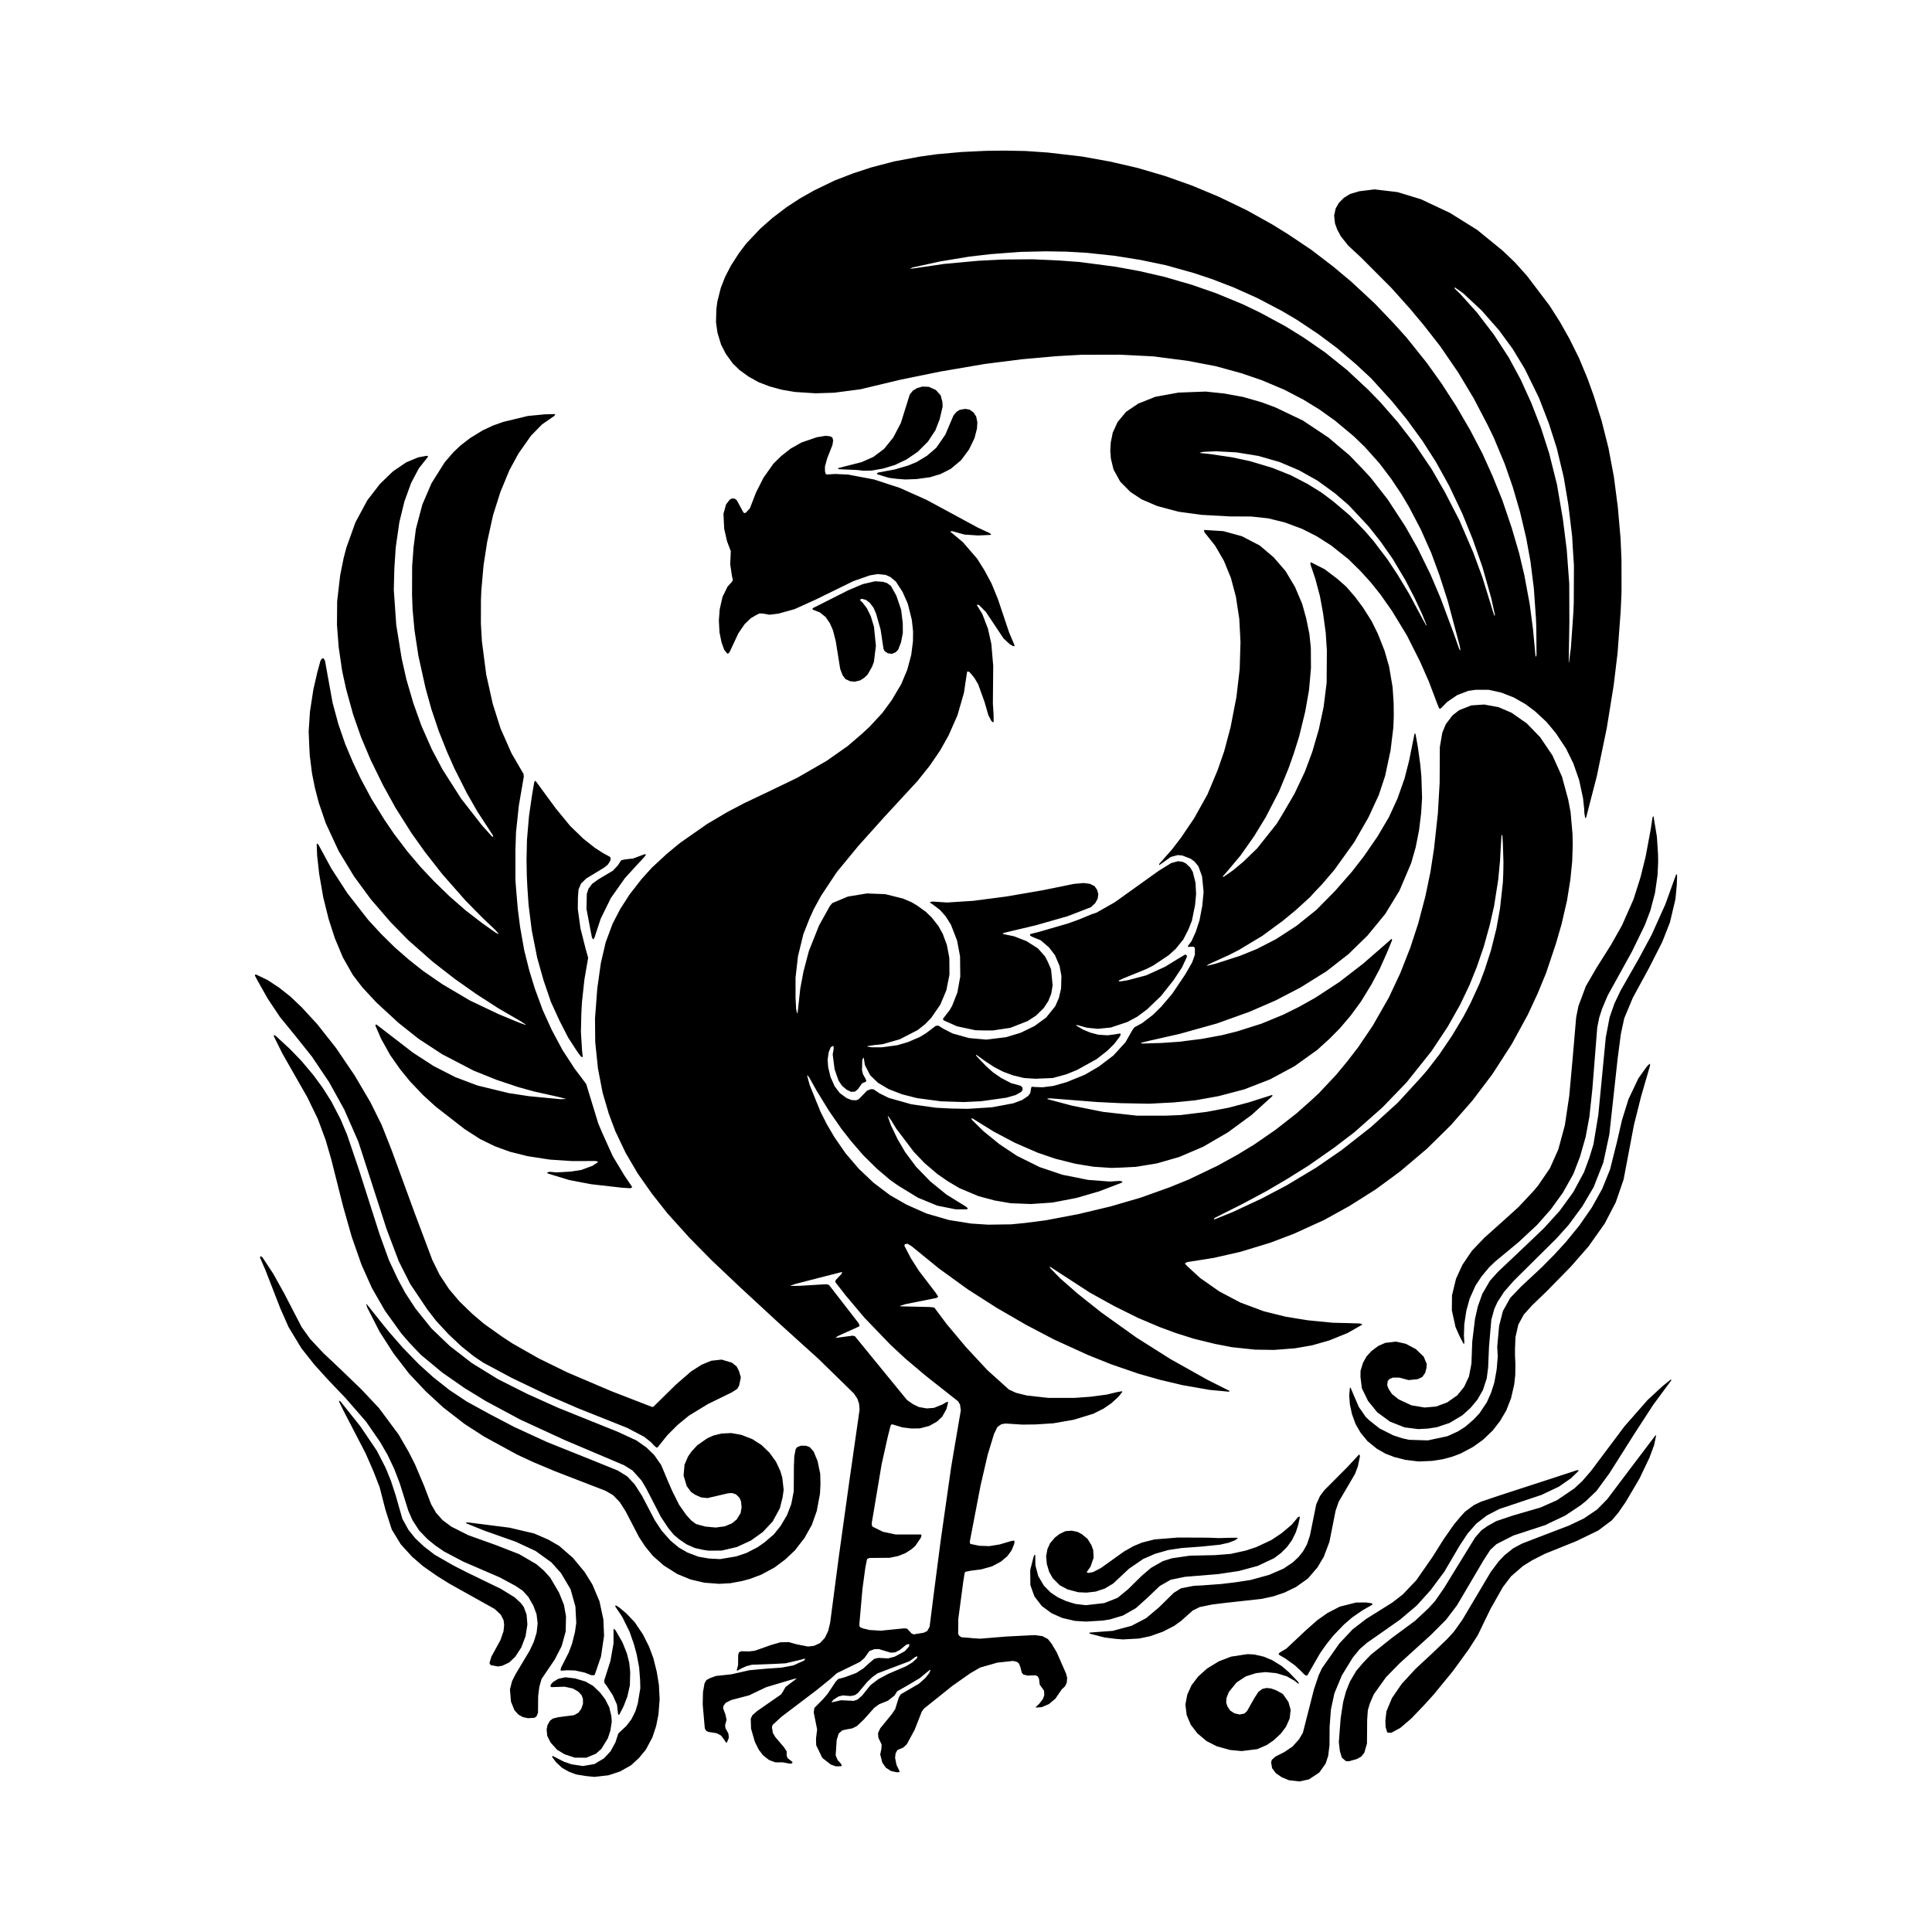 <?xml version="1.0" encoding="utf-8"?>
<!-- Generator: Adobe Illustrator 13.0.0, SVG Export Plug-In . SVG Version: 6.00 Build 14948)  -->
<!DOCTYPE svg PUBLIC "-//W3C//DTD SVG 1.0//EN" "http://www.w3.org/TR/2001/REC-SVG-20010904/DTD/svg10.dtd">
<svg version="1.0" id="Layer_1" xmlns="http://www.w3.org/2000/svg" xmlns:xlink="http://www.w3.org/1999/xlink" x="0px" y="0px"
	 width="192.756px" height="192.756px" viewBox="0 0 192.756 192.756" enable-background="new 0 0 192.756 192.756"
	 xml:space="preserve">
<g>
	<polygon fill-rule="evenodd" clip-rule="evenodd" fill="#FFFFFF" points="0,0 192.756,0 192.756,192.756 0,192.756 0,0 	"/>
	<path fill-rule="evenodd" clip-rule="evenodd" d="M128.609,177.615l-0.725-0.295l-0.602-0.418l-0.362-0.488l-0.102-0.578
		l0.073-0.26l0.362-0.322l0.903-0.459l0.81-0.551l0.641-0.719l0.381-0.641l1.104-4.332l0.47-1.402l0.322-0.695l1.753-2.498
		l1.321-1.4l1.343-1.035l2.612-1.637l1.054-0.818l1.328-1.395l1.604-2.303l1.118-1.775l1.049-1.502l0.616-0.74l0.486-0.533
		l0.88-0.652l0.687-0.334l1.779-0.602l4.876-1.586l2.963-0.969l0.114,0.014l0.035,0.055l-0.772,0.748l-1.207,0.834l-1.729,0.82
		l-4.206,1.406l-1.23,0.639l-1.059,0.811l-0.874,0.996l-0.811,1.23l-1.507,2.572l-1.38,1.854l-1.37,1.52l-1.655,1.402l-1.797,1.264
		l-1.504,1.049l-0.729,0.629l-0.691,0.838l-1.102,1.791l-0.747,1.801l-0.345,1.598l-0.131,1.723l-0.012,1.857l-0.132,1.061
		l-0.253,0.766l-0.637,0.893l-1.024,0.678l-0.948,0.209L128.609,177.615L128.609,177.615L128.609,177.615z M58.506,177.201
		l-1.025-0.164l-0.737-0.281l-0.654-0.369l-0.616-0.572l-0.369-0.498l-0.018-0.092l0.058-0.033l1.117,0.572l0.758,0.26l1.13,0.172
		l1.15-0.193l0.958-0.572l0.656-0.703l0.482-0.879l0.294-0.895l0.347-0.334l0.441-0.408l0.516-0.674l0.398-0.795l0.238-0.779
		l0.255-1.535l-0.024-0.863l-0.096-1.229l-0.245-1.291l-0.265-0.975l-0.438-1.264l-0.73-1.479l-0.691-1.031l-0.01-0.09l0.062-0.033
		l0.305,0.18l0.743,0.623l0.828,0.871l0.823,1.219l0.622,1.246l0.415,1.117l0.339,1.359l0.216,1.314l0.074,1.428l-0.12,1.529
		l-0.225,1.133l-0.38,1.148l-0.652,1.221l-0.691,0.838l-0.799,0.732l-1.09,0.611l-1.15,0.379l-1.401,0.16L58.506,177.201
		L58.506,177.201L58.506,177.201z M89.444,176.08l0.314,0.658l-0.051,0.068l-0.251,0.012l-0.564-0.125l-0.517-0.336l-0.347-0.504
		l-0.209-0.814l0.118-0.561l0.025-0.422l-0.329-0.695l-0.03-0.453l0.216-0.471l1.146-1.404l0.345-0.504l0.363-1.168l0.193-0.318
		l1.826-1.064l0.627-0.561l0.38-0.477l0.142-0.314l-0.05-0.029l-0.285,0.215l-0.742,0.617l-1.282,0.762l-0.976,0.553l-0.261,0.42
		l-0.669,0.521l-0.85,0.34l-0.494,0.355l-1.041,1.168l-0.698,0.662l-0.454,0.227l-0.578,0.104l-0.414,0.096l-0.367,0.311
		l-0.204,0.645l-0.062,0.959l-0.04,0.572l0.198,0.482l0.336,0.363l0.078,0.186l-0.084,0.062l-0.497,0.012l-0.505-0.176l-0.861-0.67
		l-0.33-0.689l-0.277-0.574l-0.018-0.662l0.113-0.904l-0.34-1.707l0.062-0.443l0.845-0.854l0.472-0.551l0.816-1.223l0.249-0.262
		l0.668-0.182l1.117-0.414l0.727-0.463l0.532-0.488l0.555-0.465l0.413-0.096l0.964,0.053l0.669-0.178l0.992-0.537l0.414-0.455
		l0.056-0.219l-0.067-0.045l-0.249,0.066l-0.663,0.537l-0.46,0.229l-0.436,0.029l-1.186-0.359l-0.443,0.012l-0.498,0.188
		l-0.494,0.699l-0.458,0.389l-2.284,1.115l-0.629,0.561l-1.41,1.141l-3.481,2.641l-0.89,0.814l-0.073,0.227l0.089,0.58l0.255,0.424
		l0.861,1.008l0.267,0.414l-0.004,0.408l0.084,0.248l0.483,0.387l0.011,0.096l-0.086,0.062l-0.159,0.021l-0.731-0.135h-0.736
		l-0.623-0.232l-0.574-0.447l-0.447-0.574l-0.396-0.793l-0.38-1.318l-0.029-0.982l0.158-0.352l0.45-0.398l2.409-1.674l0.204-0.303
		l0.243-0.438l1.135-0.863l-0.29,0.051l-2.761,0.822l-1.728,0.822l-1.752,0.457l-0.568,0.285l-0.22,0.295l-0.04,0.248l0.233,0.617
		l0.114,0.527l-0.143,0.533l0.029,0.295l0.301,0.561l0.038,0.42l-0.191,0.463l-0.081,0.012l-0.197-0.301l-0.289-0.391l-0.437-0.244
		l-0.878-0.141l-0.21-0.129l-0.115-0.227l-0.208-2.398l0.029-1.217l0.153-0.867l0.187-0.322l0.33-0.184l0.616-0.23l1.537-0.164
		l1.801-0.408l1.61-0.148l1.64-0.119l1.144-0.215l1.061-0.48l0.126-0.16l-0.063-0.033l-0.385,0.107l-1.515,0.357L77.411,166
		l-2.402,0.092l-0.541,0.143l-0.469,0.209l-0.431,0.238l-0.067-0.045l0.135-0.498l0.012-1.01l0.073-0.268l0.221-0.117l0.789,0.018
		l0.578-0.068l1.633-0.578l0.923-0.266l0.822-0.018l0.8,0.221l1.134,0.223l0.602-0.076l0.582-0.264l0.493-0.527l0.329-0.693
		l0.198-0.82l0.868-6.613l1.003-7.209l1.065-7.436l-0.051-0.594l-0.176-0.506l-0.34-0.508l-3.526-3.447l-3.928-3.551l-3.889-3.594
		l-2.879-2.725l-2.194-2.23l-2.178-2.414l-1.574-1.996l-1.402-1.998l-1.194-2.033l-1.042-2.188l-0.648-1.734l-0.618-2.102
		l-0.465-2.426l-0.271-2.617l-0.022-2.355l0.227-3.004l0.356-2.532l0.481-2.067l0.692-1.859l0.754-1.455l0.93-1.45l1.19-1.53
		l1.047-1.162l1.504-1.388l1.304-1.077l2.703-1.888l2.031-1.199l1.673-0.879l2.419-1.149l2.868-1.384l2.914-1.677l2.097-1.472
		l1.463-1.257l0.708-0.653l1.31-1.412l0.934-1.275l0.95-1.601l0.6-1.439l0.396-1.475l0.171-1.359l0.011-0.963l-0.12-1.15
		l-0.407-1.631l-0.521-1.178l-0.669-1.032l-0.556-0.464l-0.476-0.203l-0.784-0.08l-0.787,0.132l-1.638,0.571l-3.765,1.846
		l-2.108,0.952l-1.599,0.443l-0.907,0.113l-0.568-0.109l-0.413-0.025l-0.344,0.168l-0.535,0.318l-0.606,0.583l-0.623,0.906
		l-0.868,1.859l-0.153,0.18l-0.089-0.004l-0.307-0.381l-0.272-0.748l-0.2-0.996l-0.062-1.178l0.081-1.111l0.285-1.249l0.503-1.024
		L73,58.079l0.121-0.205l-0.092-0.396l-0.176-1.186l0.059-1.297l-0.376-0.992l-0.283-1.245l-0.074-1.501l0.26-0.931l0.37-0.48
		l0.231-0.12l0.278,0.035l0.194,0.151l0.663,1.224l0.106,0.051l0.12-0.022l0.414-0.447l0.619-1.593l0.742-1.466l0.986-1.394
		l0.772-0.759l0.952-0.749l1.087-0.612l1.519-0.521l0.883-0.143l0.465,0.051l0.211,0.131l0.073,0.278l-0.069,0.451l-0.527,1.344
		l-0.22,0.799v0.476l0.066,0.271l0.12,0.058l0.85-0.051l1.287,0.062l2.574,0.487l2.562,0.839l2.702,1.208l5.074,2.747l1.167,0.542
		l0.172,0.131l-0.04,0.063l-1.266,0.056l-1.358-0.09l-1.215-0.339l-0.18,0.021l0.033,0.074l0.198,0.154l1.021,0.856l1.417,1.642
		l0.721,1.149l0.713,1.326l0.642,1.57l1.109,3.308l0.553,1.31l-0.047,0.062h-0.097l-0.34-0.193l-0.619-0.572l-1.768-2.651
		l-0.691-0.691l-0.181-0.04l-0.013,0.073L98,61.245l0.566,1.475l0.341,1.528l0.187,2.192l-0.035,3.735l0.075,1.212v0.635
		l-0.068,0.044L98.9,71.915l-0.293-0.567l-0.381-1.321l-0.63-1.75l-0.38-0.639l-0.465-0.567l-0.191-0.091l-0.076,0.068l-0.311,2.073
		l-0.646,2.243l-0.885,2.006l-0.856,1.524l-1.037,1.513l-1.207,1.512l-3.344,3.625l-2.573,2.868l-2.148,2.611l-1.56,2.353
		l-0.72,1.319l-0.425,0.935l-0.624,1.585l-0.533,2.189l-0.243,2.135v2.039l0.062,1.129l0.103,0.396l0.04-0.023l0.266-2.449
		l0.324-1.713l0.531-2.019l1.014-2.557l1.095-1.966l0.234-0.276l1.557-0.65l1.896-0.312l1.835,0.073l1.768,0.441l0.835,0.358
		l0.537,0.312l0.89,0.64l0.607,0.583l0.67,0.861l0.424,0.765l0.413,1.117l0.243,1.286l0.011,1.677l-0.312,1.557l-0.605,1.436
		l-0.903,1.309l-0.583,0.605l-0.754,0.605l-1.797,0.924l-1.717,0.494l-0.823,0.084l-0.713,0.109l0.024,0.043l0.44,0.074h0.988
		l1.547-0.209l1.052-0.307l1.192-0.51l0.634-0.385l0.97-0.736l0.255-0.021l0.528,0.332l0.904,0.459l1.64,0.455l1.721,0.152
		l1.973-0.244l1.436-0.436l1.376-0.664l1.18-0.861l0.906-1.133l0.363-0.826l0.216-0.941l0.034-1.248l-0.188-1l-0.458-1.072
		l-0.589-0.77l-0.823-0.709L103,93.471l-0.228-0.131l-0.018-0.084l0.074-0.074l0.827-0.208l2.902-0.84l1.123-0.407l1.201-0.5
		l0.51-0.169l1.842-1.047l4.36-3.123l1.258-0.78l0.675-0.183l0.454,0.052l0.341,0.171l0.435,0.414l0.25,0.429l0.273,1.088
		l0.055,1.134l-0.102,1.087l-0.315,1.554l-0.337,0.854l-0.516,1.015l-0.758,0.94l-0.714,0.645l-1.531,1.021l-0.676,0.345
		l-2.414,0.984l-0.347,0.176v0.064l0.091,0.023l0.748-0.109l1.884-0.498l1.871-0.85l1.37-0.838l0.641-0.385l0.109,0.015l0.073,0.092
		l0.004,0.131l-0.491,1.048l-0.812,1.231l-1.274,1.611l-1.39,1.332l-0.975,0.727l-0.992,0.537l-1.661,0.551l-1.292,0.131
		l-1.082-0.113l-0.951-0.26l-0.172,0.01l0.714,0.43l0.721,0.301l0.806,0.215l0.93,0.062l0.678-0.084l0.557-0.096l0.08,0.051
		l-0.006,0.096l-0.126,0.221l-0.516,0.68l-0.685,0.674l-1.048,0.822l-1.969,1.094l-1.088,0.439l-1.338,0.365l-1.733,0.072
		l-1.124-0.072l-1.099-0.262l-0.992-0.367l-0.896-0.465l-0.923-0.607l-0.863-0.623l-0.022,0.047l0.046,0.088l0.924,0.971
		l0.714,0.645l0.806,0.557l1.003,0.527l0.934,0.254l0.193,0.158l0.029,0.256l-0.144,0.207l-0.544,0.309l-0.924,0.266l-2.533,0.357
		l-1.735,0.08l-2.273-0.074l-2.38-0.318l-1.49-0.379l-1.351-0.521l-1.066-0.633l-0.776-0.756l-0.522-1.008l-0.114-0.725h-0.056
		l-0.095,0.238l-0.024,1.004l0.102,0.406l0.25,0.441l0.08,0.223l-0.062,0.08l-0.363,0.156l-0.425,0.596l-0.289,0.225l-0.373,0.029
		l-0.46-0.219l-0.458-0.393l-0.341-0.51l-0.396-1.135l-0.19-1.482l0.104-0.584l-0.023-0.232l-0.084-0.023l-0.198,0.137l-0.198,0.486
		l-0.108,0.744l0.057,0.748l0.228,0.963l0.417,0.941l0.512,0.678l0.686,0.504l0.487,0.193l0.473,0.023l0.241-0.104l0.839-0.859
		l0.37-0.146l0.278,0.016l0.611,0.412l0.912,0.447l2.258,0.637l2.436,0.34l1.453,0.078l1.722,0.033l2.4-0.152l2.146-0.4l0.867-0.324
		l0.614-0.408l0.214-0.293l0.046-0.297l0.056-0.283l0.109-0.051l0.237,0.029l0.793,0.027l1.054-0.133l1.328-0.377l1.812-0.736
		l1.396-0.814l1.452-1.102l1.216-1.33l0.677-1.195l0.217-0.295l0.77-0.42l1.061-0.811l0.855-0.842l1.093-1.287l1.3-1.932l0.68-1.191
		l0.268-0.754l0.005-0.651l-0.067-0.107l-0.113-0.056l-0.505,0.028l-0.018-0.085l0.362-0.481l0.425-0.936l0.376-1.155l0.271-1.428
		l0.136-1.399l-0.154-1.553l-0.362-0.996l-0.38-0.472l-0.39-0.289l-0.863-0.333l-0.446-0.03l-0.675,0.183l-1.167,0.828l0.015-0.142
		l1.288-1.458l0.883-1.155l1.304-1.926l1.34-2.403l1.002-2.397l0.659-1.89l0.641-2.42l0.579-2.992l0.326-2.787l0.08-2.696
		l-0.12-2.317l-0.338-2.209l-0.501-1.882l-0.691-1.688l-0.872-1.506l-1.062-1.339l-0.066-0.199l0.066-0.044l1.878,0.118l1.842,0.505
		l1.791,0.93l1.379,1.173l1.184,1.366l0.951,1.597l0.71,1.672l0.406,1.462l0.318,1.554l0.143,1.387l0.012,2.026l-0.194,2.189
		l-0.384,2.165l-0.601,2.457l-0.527,1.682l-0.534,1.508l-0.94,2.289l-1.332,2.577l-1.162,1.898l-1.331,1.896l-1.396,1.666
		l-0.396,0.443l0.021,0.045l0.093-0.017l0.911-0.636l1.021-0.849l1.384-1.337l1.956-2.465l0.641-1.059l1.128-1.932l1.036-2.192
		l0.738-1.983l0.652-2.238l0.48-2.237l0.3-2.421l0.024-3.206l-0.113-1.756l-0.263-1.949l-0.316-1.722l-0.464-1.746l-0.477-1.41
		l-0.011-0.198l0.073-0.018l1.354,0.685l1.257,0.952l0.903,0.798l0.867,1.002l0.799,1.073l0.856,1.353l0.617,1.252l0.675,1.706
		l0.454,1.586l0.345,2.035l0.106,1.591l0.014,1.325l-0.047,1.147l-0.278,2.27l-0.538,2.523l-0.634,1.913l-1.021,2.21l-1.424,2.487
		l-1.988,2.771l-1.253,1.466l-0.669,0.691l-0.482,0.54l-1.421,1.296l-1.304,1.077l-2.058,1.513l-2.336,1.405l-1.017,0.517
		l-1.988,0.906l-0.237,0.17l0.883-0.211l2.444-0.787l1.695-0.686l1.91-0.981l2.062-1.337l1.98-1.591l1.856-1.882l1.669-1.904
		l1.19-1.529l1.388-2.012l1.135-1.927l0.856-1.863l0.707-2.011l0.449-1.762l0.542-2.69l0.053-0.016l0.051,0.084l0.233,1.315
		l0.227,1.642l0.118,1.241l0.069,2.142l-0.092,1.513l-0.209,1.71l-0.336,1.707l-0.454,1.586l-1.167,2.743l-1.418,2.322l-1.762,2.147
		l-1.893,1.849l-2.195,1.715l-2.618,1.633l-2.461,1.281l-2.605,1.131l-3.255,1.168l-3.72,1.041l-2.913,0.658l-0.945,0.232
		l0.026,0.051l0.132,0.021l1.888-0.055l1.751-0.121l2.262-0.285l2.014-0.371l1.494-0.373l2.456-0.777l2.164-0.893l1.593-0.789
		l1.633-0.918l2.364-1.545l2.397-1.853l2.365-2.058l0.442-0.396l0.062,0.04v0.106l-0.552,1.337l-0.685,1.524l-0.827,1.553
		l-1.033,1.688l-1.007,1.373l-1.091,1.289l-1.014,1.025l-1.248,1.135l-2.277,1.631l-2.433,1.309l-2.572,0.998l-2.559,0.674
		l-2.306,0.414l-2.165,0.215l-2.478,0.129l-2.834-0.055l-2.325-0.113l-4.727-0.373l-0.267,0.033l0.051,0.057l2.425,0.645
		l3.118,0.623l3.368,0.375h2.834l1.525-0.062l2.625-0.324l2.141-0.406l2.02-0.533l2.312-0.736l0.062,0.041l-0.028,0.078
		l-2.059,1.869l-2.354,1.729l-2.47,1.439l-2.381,1.02l-2.245,0.646l-2.093,0.344l-1.457,0.074l-0.985,0.033l-1.757-0.115
		l-1.802-0.291l-2.043-0.512l-1.771-0.605l-2.251-0.979l-2.115-1.117l-2.114-1.309l-0.149-0.014l0.11,0.172l1.12,1.105l1.595,1.297
		l1.733,1.154l2.273,1.129l2.291,0.771l2.551,0.51l2.154,0.164l0.979-0.062l0.278,0.051v0.068l-0.084,0.068l-2.229,0.854
		l-2.239,0.652l-2.424,0.465l-2.133,0.146l-2.019-0.078l-1.598-0.273l-1.609-0.43l-1.918-0.805l-1.172-0.697l-1.003-0.695
		l-1.289-1.094l-1.081-1.129l-1.757-2.322l-0.516-0.844l-0.318-0.438l-0.007,0.07l0.314,0.889l0.663,1.377l0.754,1.287l1.087,1.459
		l1.424,1.469l1.593,1.297l2,1.242l0.153,0.152l-0.044,0.062l-0.132,0.033h-1.032l-1.842-0.369l-1.926-0.791l-2.006-1.227
		l-0.795-0.564l-1.287-1.094l-1.37-1.348l-1.182-1.371l-0.975-1.236l-1.252-1.807l-1.23-2l-0.731-1.311l-0.199-0.264l-0.029,0.051
		l0.25,0.928l1.079,2.662l0.627,1.24l0.754,1.287l1.112,1.611l1.333,1.557l1.482,1.404l1.651,1.242l1.622,0.928l2,0.889l2.246,0.648
		l2.198,0.352l1.695,0.111l2.32-0.033l1.319-0.131l2.111-0.271l3.287-0.625l3.156-0.754l3.027-0.881l2.881-1.031l1.933-0.787
		l2.874-1.377l1.971-1.088l1.69-1.031l2.113-1.459l2.098-1.641l1.53-1.361l0.703-0.656l1.729-1.842l1.077-1.303l1.11-1.439
		l1.441-2.129l1.607-2.812l1.142-2.428l1.008-2.563l0.795-2.436l0.709-2.692l0.498-2.391l0.362-2.356l0.386-3.523l0.175-3.055
		l0.019-3.551l0.249-1.451l0.351-0.839l0.659-0.871l0.667-0.523l1.219-0.479l1.277-0.086l1.438,0.263l1.304,0.563l1.502,1.05
		l1.339,1.381l1.234,1.824l0.947,2.113l0.619,2.274l0.242,1.286l0.192,2.187l0.02,1.059l-0.052,1.637l-0.187,1.853l-0.329,2.052
		l-0.539,2.35l-0.573,1.978l-0.982,2.93l-0.843,2.045l-0.97,2.09l-1.621,2.969l-1.933,2.996l-1.978,2.613l-2.145,2.447l-2.397,2.363
		l-2.669,2.26l-2.45,1.801l-2.606,1.645l-2.519,1.395l-3.037,1.383l-2.341,0.889l-2.998,0.912l-2.632,0.6l-2.647,0.418l-0.22,0.104
		v0.086l0.256,0.262l1.241,1.139l1.897,1.33l2.115,1.117l2.354,0.877l2.183,0.539l2.192,0.355l2.479,0.244l1.472,0.035l1.242,0.039
		l0.227,0.066l-0.029,0.074l-1.421,0.811l-1.816,0.736l-1.717,0.492l-1.739,0.301l-2.057,0.158l-1.894-0.027l-2.308-0.244
		l-1.701-0.328l-2.104-0.516l-1.809-0.572l-1.615-0.596l-2.148-0.912l-2.387-1.184l-2.409-1.332l-3.299-2.141l-0.692-0.453
		l-0.021,0.045l0.044,0.096l1.017,1.043l1.722,1.508l2.371,1.881l3.468,2.482l3.437,2.174l3.705,2.074l2.16,1.084l0.011,0.055
		l-0.095,0.029l-1.878-0.176l-2.749-0.482l-2.196-0.521l-2.124-0.602l-2.781-0.955l-2.307-0.926l-3.384-1.545l-2.789-1.463
		l-2.91-1.684l-2.901-1.855l-2.862-2.07l-2.715-2.213l-0.421-0.264l-0.243,0.029l-0.068,0.08l-0.011,0.104l0.64,1.227l0.795,1.248
		l1.695,2.217l0.243,0.377l-0.17,0.125l-3.123,0.623l-0.511,0.164l0.025,0.047l2.925,0.068l0.458,0.051l1.236,1.652l1.938,2.312
		l2.13,2.289l2.149,1.934l0.698,0.322l1.087,0.271l2.144,0.236h2.608l1.587-0.113l1.649-0.219l0.957-0.234l0.54-0.096l0.037,0.062
		l-0.366,0.469l-0.709,0.652l-0.806,0.557l-1.019,0.508l-1.958,0.598l-2.028,0.352l-1.757,0.113l-1.344,0.016l-1.655-0.107
		l-0.421,0.066l-0.401,0.285l-0.334,0.684l-0.635,2.086l-0.703,3.037l-1.071,5.568l0.004,0.234l0.092,0.062l0.852,0.176l0.985,0.033
		l1.026-0.164l1.196-0.352l0.249-0.029l0.059,0.08l-0.052,0.271l-0.245,0.611l-0.432,0.59l-0.645,0.545l-0.89,0.471l-1.065,0.295
		l-1.054,0.139l-0.517,0.104l-0.08,0.09l-0.142,0.879l-0.499,3.75l-0.012,1.484l0.131,0.209l0.221,0.125l0.56,0.035l0.568,0.057
		l0.721,0.045l2.613-0.215l2.816-0.143l0.771,0.102l0.556,0.295l0.376,0.477l0.505,0.855l0.934,2.125l0.103,0.412l-0.04,0.477
		l-0.158,0.352l-0.352,0.33l-0.618,0.912l-0.646,0.543l-0.715,0.307l-0.578,0.043l-0.026-0.055l0.338-0.311l0.369-0.477l0.143-0.381
		l-0.022-0.453l-0.428-0.602l-0.077-0.6l-0.121-0.229l-0.215-0.111l-0.821,0.027l-0.409-0.105l-0.151-0.188l-0.138-0.545
		l-0.146-0.363l-0.18-0.158l-0.399-0.102l-1.574,0.17l-1.718,0.492l-0.97,0.561l-1.797,1.264l-2.834,2.268l-0.216,0.293
		l-0.721,1.832l-0.776,1.432l-0.353,0.33l-0.592,0.254l-0.176,0.334l-0.051,0.432L89.444,176.08L89.444,176.08L89.444,176.08z
		 M133.876,175.357l-0.198-0.652l-0.102-0.896l0.18-2.367l0.249-1.623l0.285-1.074l0.391-0.969l0.631-1.072l0.703-0.826l0.747-0.781
		l2.079-1.66l2.347-1.734l1.317-1.234l0.651-0.707l0.905-1.305l3.107-5.053l0.635-0.727l0.6-0.42l0.868-0.49l1.656-0.557
		l2.765-0.805l1.652-0.73l1.72-1.168l0.795-0.736l0.868-1.002l3.351-4.469l2.306-2.625l0.794-0.736l0.709-0.652l0.76-0.615
		l0.086-0.025l0.027,0.051l-1.803,2.439l-1.808,2.779l-2.569,4.062l-1.292,1.768l-1.04,0.996l-0.568,0.455l-1.531,1.02l-1.617,0.764
		l-0.34,0.172l-3.201,1.047l-1.69,0.861l-0.618,0.57l-0.667,1.033l-2.647,4.494l-1.101,1.449l-1.53,1.531l-3.118,2.83l-1.344,1.377
		l-1.206,1.686l-0.409,0.947l-0.192,0.66l-0.067,0.951l-0.019,2.363l-0.267,0.922l-0.301,0.381l-0.436,0.242l-0.799,0.227
		l-0.308-0.021L133.876,175.357L133.876,175.357L133.876,175.357z M57.346,175.361l-1.021-0.34l-0.744-0.449l-0.645-0.713
		l-0.34-0.678l-0.058-0.629l0.085-0.434l0.244-0.436l0.289-0.219l0.545-0.137l1.557-0.201l0.442-0.238l0.289-0.387l0.175-0.506
		l-0.004-0.492l-0.137-0.377l-0.327-0.35l-0.539-0.312l-0.823-0.18l-1.32,0.045l-0.085-0.041l0.011-0.197l0.245-0.283l0.532-0.318
		l0.698-0.146l0.957,0.113l1.05,0.312l0.754,0.436l0.696,0.664l0.512,0.68l0.401,0.787l0.21,0.879l0.04,0.564l-0.136,0.891
		l-0.255,0.764l-0.647,1.055l-0.539,0.48l-0.963,0.398L57.346,175.361L57.346,175.361L57.346,175.361z M125.435,174.512
		l-1.563,0.193l-1.139-0.109l-1.333-0.367l-1.014-0.516l-0.925-0.777l-0.663-0.867l-0.403-0.955l-0.129-1.055l0.191-0.992
		l0.426-0.934l0.662-0.869l0.896-0.803l1.163-0.709l1.229-0.471l1.626-0.248l0.664,0.033l0.97,0.221l0.839,0.352l0.946,0.584
		l0.73,0.627l0.925,0.963l0.062,0.166h-0.068l-0.385-0.301l-0.761-0.43l-1.041-0.318l-1.09-0.105l-0.924,0.102l-1.032,0.326
		l-0.923,0.609l-0.761,0.939l-0.243,0.605l-0.029,0.477l0.13,0.385l0.278,0.402l0.414,0.266l0.512,0.119l0.475-0.09l0.268-0.248
		l0.736-1.305l0.403-0.617l0.391-0.289l0.418-0.096l0.465,0.051l0.499,0.182l0.658,0.361l0.561,0.799l0.223,0.793l-0.099,0.861
		l-0.367,0.822l-0.511,0.68l-0.703,0.658l-0.703,0.486L125.435,174.512L125.435,174.512L125.435,174.512z M138.24,172.295
		l-0.021-0.645l0.106-0.912l0.552-1.32l0.967-1.412l1.385-1.504l1.588-1.475l1.564-1.496l0.65-0.707l0.851-1.189l2.851-4.801
		l0.802-1.07l0.583-0.607l0.849-0.678l0.886-0.475l1.717-0.664l2.955-1.129l1.496-0.713l1.319-0.891l1.011-1.031l3.656-4.844
		l1.167-1.533l0.057,0.025l-0.199,0.947l-0.457,1.24l-0.988,2.076l-1.384,2.355l-0.765,1.105l-0.623,0.736l-1.361,1.018
		l-2.175,1.055l-3.152,1.27l-1.241,0.631l-0.941,0.586l-1.186,1.025l-0.81,1.062l-1.229,2.168l-0.614,1.26l-0.663,1.377l-0.93,1.449
		l-1.575,2.164l-1.914,2.334l-0.971,1.07l-1.247,1.303l-1.1,0.941l-0.885,0.48h-0.308l-0.118-0.049L138.24,172.295L138.24,172.295
		L138.24,172.295z M52.158,171.311l-0.436-0.246l-0.402-0.445l-0.341-0.85l-0.102-1.217l0.209-0.816l0.34-0.682l1.401-2.34
		l0.436-0.924l0.278-0.91l0.101-0.924l-0.111-0.912l-0.326-0.867l-0.498-0.861l-0.567-0.623l-0.714-0.475l-1.548-0.836l-3.679-1.59
		l-1.893-1l-0.905-0.621l-0.75-0.613l-0.834-0.865l-0.667-1.031l-0.414-0.947l-0.85-2.719l-0.567-1.473l-0.659-1.383l-0.747-1.293
		l-1.39-2.01l-2.058-2.363l-0.832-0.867l-0.993-1.047l-1.292-1.428l-1.276-1.615l-1.282-2.117l-0.832-1.887l-1.476-3.797
		l-0.52-1.201l-0.017-0.117l0.044-0.07l0.183,0.096l1.087,1.65l1.095,1.965l1.739,3.361l0.852,1.189l1.315,1.402l1.75,1.652
		l2.076,2.004l1.729,1.84l1.957,2.635l0.998,1.725l0.629,1.24l0.911,2.146l0.704,1.846l0.498,0.861l0.643,0.721l0.876,0.652
		l1.694,0.854l2.757,0.986l2.324,0.906l1.718,1.004l0.732,0.629l0.645,0.715l0.878,1.498l0.489,1.215l0.204,1.154l-0.034,1.498
		l-0.402,1.465l-0.696,1.344l-1.306,1.926l-0.226,0.793l-0.114,0.908l-0.016,1.68l-0.153,0.359l-0.205,0.137l-0.645,0.039
		L52.158,171.311L52.158,171.311L52.158,171.311z M61.556,170.076l-0.419-0.941l-0.602-0.93l-0.227-0.293l-0.022-0.26l0.618-1.945
		l0.307-1.732v-1.156l0.004-0.262l0.058-0.039l0.147,0.146l0.685,1.197l0.438,1.092l0.238,0.951l0.095,0.924l-0.034,1.326
		l-0.25,1.109l-0.379,0.98l-0.409,0.799l-0.073,0.047l-0.062-0.047L61.556,170.076L61.556,170.076L61.556,170.076z M83.924,169.633
		l1.259,0.062l0.38-0.135l0.454-0.396l0.832-1.037l0.772-0.59l0.998-0.533l1.786-0.766l0.634-0.385l0.454-0.418l0.035-0.188
		l-0.177,0.051l-0.602,0.438l-3.201,1.217l-0.494,0.357l-0.527,0.492l-0.93,1.111l-0.301,0.209l-0.425,0.092l-0.787-0.062
		l-0.414,0.102l-0.522,0.334l-0.154,0.188l-0.004,0.066L83.924,169.633L83.924,169.633L83.924,169.633z M129.721,166.648
		l-0.526-0.494l-0.992-0.707l-0.549-0.318l-0.07-0.092l0.008-0.096l0.312-0.203l0.432-0.25l1.926-1.812l1.175-1.037l0.996-0.703
		l1.229-0.639l1.627-0.412l0.98-0.008l0.607,0.084l0.055,0.07l-0.037,0.084l-0.98,0.561l-1.004,0.695l-0.823,0.709l-1.083,1.129
		l-0.678,0.85l-0.63,0.9l-1.247,2.166l-0.081,0.055l-0.187-0.074L129.721,166.648L129.721,166.648L129.721,166.648z M58.348,166.879
		l-0.977-0.215l-0.793-0.023l-0.602,0.047l-0.056-0.08l0.068-0.248l0.748-1.473l0.329-0.861l0.305-1.227l0.125-0.9l-0.063-1.133
		l-0.023-0.486l-0.486-1.723l-0.948-1.602l-0.963-1.078l-1.582-1.139l-1.973-0.918l-3.139-1.109l-1.821-0.736l-0.005-0.062
		l0.239-0.018l4.092,0.521l2.478,0.582l1.421,0.619l1.076,0.623l1.362,1.189l1.157,1.395l0.783,1.258l0.706,1.67l0.392,1.82
		l0.069,1.629l-0.307,2.074l-0.607,1.775l-0.084,0.09h-0.261L58.348,166.879L58.348,166.879L58.348,166.879z M48.948,166.125
		l-0.114-0.209l0.194-0.635l0.901-1.646l0.307-0.885l0.063-0.623l-0.052-0.465l-0.283-0.566l-0.618-0.574l-4.474-2.498l-1.259-0.781
		l-1.399-0.98l-1.095-0.945l-1.135-1.246l-0.9-1.479l-0.619-1.934l-0.594-2.295l-0.618-1.59l-0.776-1.775l-2.205-4.252l-0.449-0.92
		l0.012-0.08l0.142,0.08l1.973,2.473l1.645,2.434l0.866,1.682l0.544,1.328l0.46,1.408l0.681,2.381l0.604,1.094l0.681,0.85
		l0.878,0.822l1.055,0.814l1.836,1.055l1.348,0.689l3.437,1.668l1.366,0.844l0.618,0.572l0.29,0.391l0.278,0.748l0.084,0.992
		l-0.187,1.178l-0.421,1.111l-0.601,0.928l-0.611,0.578l-0.692,0.328l-0.435,0.07L48.948,166.125L48.948,166.125L48.948,166.125z
		 M111.321,163.51l-1.112-0.137l-1.496-0.387l-0.038-0.055l0.066-0.051l2.279-0.17l1.876-0.506l1.452-0.758l1.293-1.088l1.456-1.434
		l0.729-0.459l1.281-0.248l0.812-0.041l1.947-0.143l1.373-0.164l1.526-0.232l1.863-0.516l1.424-0.615l0.919-0.615l0.612-0.576
		l0.446-0.572l0.363-0.656l0.301-0.891l0.629-3.109l0.369-0.822l0.436-0.584l2.291-2.301l1.15-1.24l0.073-0.021l0.04,0.186
		l-0.208,0.996l-0.279,0.744l-1.632,2.787l-0.307,0.883l-0.62,3.123l-0.56,1.479l-0.634,1.066l-0.941,1.098l-1.192,0.852
		l-1.143,0.553l-1.146,0.387l-1.116,0.242l-3.68,0.408l-1.258,0.152l-1.271,0.262l-0.685,0.336l-1.168,1.041l-0.691,0.498
		l-1.124,0.578l-1.252,0.447l-1.121,0.238l-1.618,0.09L111.321,163.51L111.321,163.51L111.321,163.51z M90.506,162.496l0.443,0.475
		l0.198,0.092l1.013-0.166l0.346-0.164l0.243-0.436l0.399-3.174l0.703-5.416l1.047-7.336l0.418-2.473l0.546-3.193l-0.085-0.584
		l-0.194-0.316l-3.23-2.549l-2.031-1.713l-1.494-1.389l-2.587-2.689l-1.864-2.215l-1.042-1.338l0.04-0.193l0.589-0.623l0.062-0.152
		l-0.084-0.023l-4.466,1.145l-0.607,0.201l0.058,0.031l0.827-0.01l2.68-0.16l0.272,0.072l2.976,3.838l0.074,0.215l-0.062,0.096
		l-2.114,0.957l-0.228,0.182l1.725-0.227l0.22,0.057l1.373,1.688l3.826,4.676l0.601,0.418l0.572,0.277l0.79,0.143l0.725-0.057
		l0.85-0.34l0.33-0.199l0.187-0.072l0.044,0.062l-0.165,0.662l-0.425,0.766l-0.527,0.494l-0.759,0.428l-0.947,0.246l-0.833,0.014
		l-0.908-0.111l-1.025-0.312l-0.091,0.047l-0.062,0.102l-0.279,1.088l-0.618,2.779l-0.981,5.838l0.022,0.283l0.081,0.092
		l1.032,0.504l1.263,0.264h2.518l0.052,0.082l-0.069,0.242l-0.556,0.816l-0.362,0.318l-0.616,0.402l-0.732,0.289l-0.846,0.176
		l-2.024,0.016l-0.231,0.107l-0.171,0.852l-0.29,2.146l-0.304,3.445l0.011,0.275l0.078,0.092l0.238,0.105l0.691,0.166l1.117,0.068
		l2.331-0.234L90.506,162.496L90.506,162.496L90.506,162.496z M110.007,161.686l-1.669,0.1l-1.116-0.072l-1.241-0.291l-1.06-0.469
		l-0.979-0.719l-0.739-0.963l-0.402-1.127l-0.016-1.514l0.352-1.365l0.102-0.176l0.045,0.066l0.019,1.016l0.283,1.076l0.57,0.959
		l0.677,0.686l0.714,0.475l0.816,0.373l0.911,0.279l1.065,0.129l1.838-0.209l1.337-0.531l1.027-0.846l1.37-1.348l0.919-0.783
		l1.189-0.678l0.908-0.285l1.786-0.26l2.493-0.053l1.577-0.123l1.53-0.338l1.019-0.34l1.509-0.703l1.021-0.682l1.015-0.855
		l0.623-0.752l0.16-0.059l0.022,0.086l-0.147,0.701l-0.244,0.775l-0.392,0.801l-0.503,0.688l-0.597,0.592l-0.681,0.51l-1.614,0.766
		l-1.871,0.51l-2.068,0.312l-3.35,0.275l-1.413,0.291l-1.083,0.617l-1.219,1.16l-1.161,1.049l-1.3,0.744l-1.308,0.391
		L110.007,161.686L110.007,161.686L110.007,161.686z M107.585,158.859l-1.077-0.285l-0.777-0.414l-0.68-0.68l-0.373-0.646
		l-0.234-0.787l-0.073-0.77l0.132-0.725l0.267-0.586l0.465-0.553l0.479-0.369l0.575-0.277l0.634-0.051l0.566,0.117l0.447,0.23
		l0.563,0.463l0.389,0.627l0.183,0.5l0.04,0.766l-0.307,0.883l-0.356,0.504l-0.011,0.086l0.187,0.039l0.44-0.086l0.783-0.408
		l2.28-1.633l0.974-0.553l0.846-0.348l1.219-0.311l2.357-0.191l2.93,0.012l1.152,0.043l1.257-0.033h0.59l0.04,0.062l-0.294,0.197
		l-0.618,0.238l-0.879,0.197l-1.853,0.188l-1.957,0.143l-1.331,0.199l-1.321,0.379l-1.186,0.516l-1.412,0.969l-1.58,1.48
		l-0.852,0.508l-0.895,0.295l-0.918,0.102L107.585,158.859L107.585,158.859L107.585,158.859z M72.875,157.957l-1.127,0.062
		l-1.472-0.113l-1.38-0.322l-1.325-0.545l-1.355-0.855l-1.083-0.957l-0.765-0.936l-0.607-0.924l-1.337-2.572l-0.596-0.934
		l-0.667-0.691l-0.754-0.438l-5.029-1.943l-2.153-0.904l-1.626-0.756l-3.301-1.801l-1.96-1.268l-2.109-1.633l-1.771-1.633
		l-1.648-1.75l-1.551-2.016l-1.396-2.176l-1.208-2.365l-0.114-0.35l0.045-0.023l0.375,0.465l1.281,1.609l0.614,0.748l1.348,1.541
		l1.594,1.637l1.429,1.291l1.615,1.277l1.735,1.154l2.307,1.264l2.455,1.285l3.264,1.498l4.492,1.801l2.538,1.029l0.948,0.586
		l0.737,0.791l0.731,1.139l1.286,2.455l0.676,1.025l0.879,0.992l0.833,0.695l0.864,0.498l1.109,0.42l1.014,0.176l1.128,0.062
		l1.605-0.268l1.019-0.34l1.123-0.578l0.697-0.49l0.918-0.785l0.681-0.848l0.634-1.066l0.428-1.104l0.249-1.281l0.016-2.533
		l0.04-0.979l0.143-0.711l0.147-0.189l0.374-0.143h0.465l0.392,0.125l0.402,0.447l0.398,0.961l0.264,1.264l0.024,1.021l-0.046,0.975
		l-0.323,1.719l-0.487,1.381l-0.733,1.309l-0.963,1.246l-0.965,0.906l-1.07,0.801l-1.326,0.713l-1.112,0.418l-0.805,0.217
		L72.875,157.957L72.875,157.957L72.875,157.957z M70.151,154.629l-0.834-0.186l-0.823-0.367l-0.708-0.482l-0.556-0.465l-0.539-0.65
		l-0.746-1.123l-1.505-2.916l-0.446-0.742l-0.886-0.986l-0.838-0.523l-5.968-2.531l-4.422-2.039l-3.43-1.842l-2.108-1.293
		l-2.205-1.535l-2.138-1.771l-1.161-1.219l-0.791-0.912l-1.636-2.271l-1.304-2.266l-1.05-2.352l-0.968-2.771l-0.864-3.049
		l-1.161-4.617l-0.573-1.977l-0.781-2.107l-1.055-2.176l-2.471-4.328l-0.853-1.721l0.007-0.166l0.175,0.107l1.423,1.314l1.165,1.209
		l1.164,1.387l0.935,1.275l0.856,1.352l0.93,1.791l0.652,1.559l1.164,3.428l2.057,6.441l0.946,2.623l0.925,1.967l0.719,1.318
		l1.01,1.543l1.588,1.98l1.824,1.746l2.204,1.707l2.632,1.619l2.942,1.479l3.05,1.371l3.877,1.562l2.062,0.828l1.86,0.861
		l0.998,0.703l0.776,0.754l0.696,1.002l0.703,1.678l0.414,0.945l0.681,1.359l0.703,0.998l0.487,0.533l0.483,0.367l0.937,0.254
		l1.03,0.096l0.896-0.117l0.721-0.299l0.469-0.381l0.392-0.629l0.107-0.578l-0.063-0.621l-0.158-0.354l-0.345-0.334l-0.387-0.131
		l-0.402,0.029l-2.051,0.477l-0.636-0.07l-0.594-0.26l-0.403-0.277l-0.436-0.584l-0.314-1.053l0.092-1.094l0.362-0.826l0.351-0.5
		l0.574-0.617l1.004-0.697l0.589-0.262l0.816-0.201l0.975-0.047l1.01,0.182l1.099,0.43l0.93,0.602l0.776,0.754l0.641,0.889
		l0.432,0.93l0.194,0.656l0.14,1.225l-0.107,0.748l-0.273,1.086l-0.719,1.322l-0.988,1.053l-1.19,0.852l-1.398,0.641l-1.516,0.355
		l-1.307,0.01L70.151,154.629L70.151,154.629L70.151,154.629z M141.318,145.787l-1.139-0.143l-1.071-0.275l-0.862-0.33l-0.866-0.492
		l-0.941-0.76l-0.691-0.84l-0.498-0.861l-0.365-0.996l-0.209-0.98l-0.066-0.9l0.072-0.764h0.062l0.817,1.912l0.696,1.004
		l0.347,0.336l1.043,0.824l1.359,0.682l0.896,0.295l0.697,0.152l1.859,0.057l1.961-0.42l1.049-0.48l0.728-0.465l0.82-0.707
		l0.578-0.613l0.748-1.121l0.42-0.941l0.329-1.029l0.231-1.297l0.109-1.293l-0.052-0.98l0.187-2.074l0.381-1.49l0.729-1.307
		l1.083-1.129l2.025-1.887l1.27-1.281l1.14-1.24l1.376-1.682l1.252-1.809l1.032-1.857l0.783-1.938l0.682-2.721l0.509-2.207
		l0.646-2.074l0.986-2.076l0.849-1.189l0.257-0.254l0.062,0.006l-0.012,0.193l-0.885,3.047l-0.715,2.855l-1.029,5.428l-0.783,2.277
		l-1.105,2.125l-1.621,2.289l-1.747,1.996l-2.437,2.49l-1.474,1.418l-0.801,0.9l-0.538,0.992l-0.282,1.244l-0.047,1.146v0.645
		l0.04,0.98l-0.016,1.004l-0.099,0.922l-0.315,1.383l-0.477,1.223l-0.628,1.072l-0.744,0.957l-0.958,0.912l-0.992,0.711l-1.219,0.65
		l-0.861,0.326l-0.94,0.25l-1.025,0.164l-1.311,0.059L141.318,145.787L141.318,145.787L141.318,145.787z M64.928,143.873
		l-0.662-0.527l-1.673-0.879l-4.983-1.988l-2.963-1.285l-3.565-1.707l-2.881-1.541l-0.911-0.617l-1.23-0.98l-1.314-1.234
		l-1.226-1.326l-0.89-1.15l-1.706-2.543l-1.139-2.26l-1.214-3.207l-2.073-6.426l-0.75-2.311l-1.399-3.189l-1.515-2.738l-1.71-2.539
		l-1.582-1.988l-1.606-1.967l-1.224-1.834l-0.981-1.738l-0.301-0.562l0.022-0.084l0.091-0.029l1.157,0.557l1.128,0.74l1.139,0.9
		l1.135,1.078l1.548,1.682l1.875,2.375l1.855,2.736l1.576,2.676l1.126,2.271l1.011,2.561l2.277,6.221l1.765,4.695l0.731,1.479
		l0.945,1.434l1.014,1.197l1.293,1.256l1.196,1.014l1.791,1.271l1.027,0.674l2.601,1.479l2.852,1.398l4.411,1.881l4.053,1.57
		l0.136-0.012l2.228-2.193l1.546-1.342l1.04-0.662l0.963-0.398l1.031-0.113l1.033,0.307l0.469,0.379l0.233,0.449l0.187,0.645
		l-0.176,0.826l-0.193,0.32l-0.515,0.334l-2.398,1.172l-1.9,1.16l-1.122,0.92l-1.02,1.018l-0.986,1.23l-0.098,0.018l-0.186-0.143
		L64.928,143.873L64.928,143.873L64.928,143.873z M143.354,142.393l-0.886,0.137l-0.969,0.051l-1.359-0.17l-1.464-0.576
		l-1.274-0.938l-0.912-1.125l-0.614-1.26l-0.14-1.121l0.005-0.623l0.237-0.783l0.362-0.656l0.49-0.533l0.678-0.51l0.71-0.311
		l1.065-0.121l0.98,0.217l1,0.533l0.779,0.748l0.301,0.725l-0.023,0.408l-0.135,0.494l-0.278,0.4l-0.459,0.221l-0.913,0.092
		l-0.923-0.25h-0.647l-0.356,0.154l-0.153,0.191l-0.056,0.414l0.141,0.369l0.336,0.514l0.662,0.527l1.275,0.596l1.314,0.221
		l1.146-0.096l1.116-0.414l0.999-0.703l0.686-0.846l0.487-1.041l0.244-1.285l0.08-2.189l0.276-2.27l0.284-1.246l0.447-1.254
		l0.75-1.291l0.803-0.895l2.535-2.398l1.217-1.16l0.867-0.832l1.538-1.695l1.36-1.869l1.07-1.988l0.55-1.49l0.397-1.303l0.483-2.918
		l0.747-7.75l0.381-2l0.486-1.385l0.602-1.266l1.852-3.249l1.248-2.322l1.373-3.048l0.9-2.5l0.18-0.487l0.053,0.011l0.04,0.102
		l-0.034,0.953l-0.132,1.398l-0.553,2.335l-0.768,1.954l-1.319,2.589l-1.617,2.976l-0.851,2.039l-0.333,1.535l-0.317,2.402
		l-0.839,7.658l-0.601,2.801l-0.959,2.441l-1.134,1.926l-1.371,1.859l-1.206,1.342l-4.271,4.232l-0.951,1.088l-0.67,1.031
		l-0.317,0.701l-0.294,1.066l-0.228,2.662l-0.091,2.119l-0.136,1.055l-0.373,1.154l-0.557,0.977l-0.698,0.832l-0.803,0.725
		l-1.277,0.766L143.354,142.393L143.354,142.393L143.354,142.393z M145.639,133.346l-0.42-0.941l-0.367-1.672l0.015-1.502
		l0.399-1.643l0.641-1.4l0.962-1.416l1.249-1.301l2.152-1.926l1.249-1.135l1.479-1.58l0.464-0.555l1.174-1.719l0.838-1.879
		l0.652-2.408l0.441-2.957l0.353-3.9l0.335-3.914l0.228-1.131l0.74-1.979l1.062-1.83l1.446-2.294l1.104-1.955l1.146-2.596
		l0.694-2.19l0.507-2.047l0.509-2.719l0.183-1.196l0.045-0.103l0.057-0.004l0.334,2.032l0.113,1.758l0.012,0.741l-0.058,1.31
		l-0.255,1.784l-0.46,1.751l-0.561,1.479l-1.28,2.629l-2.42,4.381l-0.556,1.312l-0.29,0.9l-0.198,0.99l-0.487,6.141l-0.296,2.766
		l-0.373,2.006l-0.567,1.984l-0.663,1.717l-1.037,1.852l-1.214,1.678l-1.355,1.535l-1.845,1.721l-2.325,1.926l-0.613,0.58
		l-0.771,0.93l-0.607,0.922l-0.577,1.293l-0.33,1.201l-0.202,1.33l-0.04,1.168l0.044,0.658l-0.021,0.125l-0.052,0.027
		L145.639,133.346L145.639,133.346L145.639,133.346z M121.659,121.277l-0.464,0.232l-0.096,0.131l0.078,0.018l1.826-0.738
		l2.896-1.354l2.449-1.291l2.976-1.785l2.518-1.736l2.952-2.314l2.671-2.432l2.358-2.57l0.629-0.732l1.179-1.541l1.234-1.824
		l1.146-1.914l0.703-1.338l0.907-1.982l0.51-1.36l0.624-1.927l0.543-2.176l0.362-2.017l0.285-2.605l0.04-0.981l0.016-1.003
		l-0.056-1.812l-0.047-0.827l-0.089-0.129l-0.091,1.467l-0.059,1.133l-0.176,1.863l-0.413,2.645l-0.442,1.938l-0.59,2.13
		l-0.695,2.022l-0.733,1.82l-0.934,1.955l-1.226,2.176l-1.626,2.453l-2.488,3.119l-2.421,2.51l-2.8,2.473l-2.025,1.545l-2.5,1.75
		l-2.197,1.373l-2.035,1.195l-2.438,1.303L121.659,121.277L121.659,121.277L121.659,121.277z M61.976,118.49l-2.994-0.34
		l-2.194-0.418l-2.097-0.641l-0.092-0.062l0.007-0.062l0.267-0.057l0.634,0.061l1.446-0.084l1.032-0.158l1.117-0.414l0.531-0.34
		l0.029-0.072l-0.233-0.07l-2.34,0.008l-2.234-0.148l-2.204-0.34l-1.771-0.443l-1.494-0.541l-1.485-0.725l-1.554-1l-2.869-2.23
		l-1.246-1.135l-1.328-1.393l-0.993-1.219l-0.98-1.4l-0.912-1.637l-0.567-1.307l0.023-0.092l0.079-0.018l3.658,2.816l2.062,1.336
		l2.137,1.094l2.223,0.84l3.147,0.764l2.018,0.305l3.105,0.297l0.607-0.023l-0.872-0.221l-2.36-0.527l-1.557-0.43l-2.167-0.725
		l-2.306-0.926l-3.13-1.631l-2.365-1.549l-1.988-1.578l-1.418-1.305l-0.794-0.734l-1.394-1.498l-0.959-1.25l-0.985-1.735
		l-0.805-1.915l-0.623-1.926l-0.539-2.18l-0.403-2.318l-0.205-1.835l-0.044-1.135l0.044-0.067l0.143,0.135l1.259,2.33l1.604,2.475
		l2.085,2.674l1.305,1.417l1.37,1.348l1.362,1.189l1.423,1.128l1.911,1.32l2.776,1.643l2.881,1.371l2.045,0.844l0.619,0.221
		l0.044-0.021l-0.483-0.322l-2.259-1.311l-2.273-1.467l-2.093-1.479l-2.197-1.71l-2.439-2.153l-1.769-1.802l-1.968-2.284
		l-1.655-2.253l-1.542-2.54l-1.292-2.788l-0.692-2.028l-0.384-1.483l-0.286-1.417l-0.23-1.807l-0.058-1.134l-0.051-1.297l0.13-1.966
		l0.34-2.208l0.381-1.66l0.326-1.201l0.143-0.21l0.091-0.041l0.095,0.034l0.125,0.227l0.753,4.174l0.578,2.142l0.699,2.022
		l0.759,1.791l0.765,1.615l1.065,1.993l1.299,2.102l0.964,1.417l1.321,1.74l1.325,1.563l1.321,1.406l1.549,1.506l1.632,1.428
		l1.633,1.258l1.399,0.99l0.289,0.115l-0.352-0.403l-1.303-1.239l-1.691-1.718l-2.307-2.623l-1.717-2.193l-1.344-1.886l-1.582-2.5
		l-1.27-2.3l-1.23-2.51l-0.957-2.27l-0.794-2.267l-0.699-2.534l-0.396-1.813l-0.346-2.373l-0.17-2.209l0.018-2.362l0.3-2.589
		l0.341-1.702l0.282-1.078l0.897-2.501l1.19-2.211l1.259-1.631l1.297-1.252l1.315-0.896l1.197-0.502l0.874-0.16l0.096,0.036
		l0.01,0.074l-0.906,1.143l-0.766,1.446l-0.679,1.869l-0.5,2.05l-0.363,2.527l-0.136,2.075l-0.056,2.152l0.243,3.496l0.545,3.366
		l0.469,2.079l0.692,2.368l0.806,2.255l1.042,2.358l1.061,2l1.854,2.905l2.086,2.675l0.974,1.087l0.153,0.067L49.17,83.33
		l-1.553-2.38l-1.05-1.842l-1.252-2.486l-0.731-1.648l-0.821-2.068l-0.728-2.166l-0.588-2.127l-0.708-3.204l-0.382-2.514
		l-0.192-2.068l-0.056-1.473l0.011-2.878l0.142-1.897l0.232-1.809l0.64-2.42l0.919-2.14l1.314-2.086l0.867-1.002l0.698-0.665
		l0.957-0.74l1.266-0.778l1.043-0.486l1.003-0.358l2.465-0.594l1.707-0.165l0.958-0.022l0.069,0.044l-0.11,0.147l-1.211,0.839
		l-1.094,1.116l-1.264,1.797l-0.896,1.653l-0.897,2.164l-0.736,2.325l-0.583,2.644l-0.366,2.358l-0.22,2.498l-0.04,0.981
		l-0.004,2.351l0.102,1.766l0.43,3.311l0.651,2.916l0.777,2.454l1.094,2.476l1.19,2.046l0.04,0.268l-0.499,2.904l-0.282,2.663
		l-0.058,1.757v3.002l0.058,0.794l0.177,2.088l0.231,1.808l0.409,2.312l0.51,2.04l0.56,1.82l0.776,2.113l0.903,1.988l1.066,1.992
		l1.206,1.854l1.167,1.551l1.193,3.91l0.402,0.959l1.059,2.34l1.149,1.908l0.761,1.123v0.09l-0.187,0.068L61.976,118.49
		L61.976,118.49L61.976,118.49z M57.547,104.85l-0.868-1.344l-0.864-1.686l-0.853-1.867l-0.735-2.154l-0.635-2.255l-0.533-2.696
		l-0.323-2.566l-0.12-1.751l-0.056-1.132l-0.028-1.61l0.044-2l0.2-2.351l0.3-2.081l0.227-1.32l0.051-0.101l0.084-0.022l2.011,2.743
		l1.458,1.773l1.299,1.252l1.138,0.902l0.828,0.531l0.665,0.363l0.078,0.091v0.255l-0.26,0.429L60.28,86.56l-1.796,1.092
		l-0.517,0.505l-0.249,0.601l-0.058,0.794l-0.012,1.144l0.267,1.933l0.505,2l0.26,0.928l-0.374,2.175l-0.249,2.303l-0.058,1.131
		l-0.04,1.785l0.114,1.881l0.067,0.582l-0.039,0.07l-0.165-0.102L57.547,104.85L57.547,104.85L57.547,104.85z M98.135,102.809
		l-0.827-0.023l-1.82-0.391l-1.303-0.578l-0.084-0.08l-0.019-0.096l0.663-0.861l0.25-0.43l0.527-1.342l0.284-1.588l-0.021-2.005
		l-0.297-1.574l-0.618-1.593l-0.527-0.832l-0.561-0.63l-0.674-0.515l-0.308-0.209l0.007-0.074l0.265-0.04l1.417,0.096l2.609-0.169
		l3.31-0.431l3.628-0.624l3.107-0.633l0.957-0.087l0.641,0.08l0.461,0.227l0.275,0.403l0.102,0.414l-0.062,0.43l-0.238,0.442
		l-0.436,0.414l-2.33,0.901l-3.173,0.905l-3.177,0.753l-0.096,0.059v0.055l1.117,0.234l1.225,0.476l1.144,0.726l0.717,0.813
		l0.287,0.563l0.307,0.711l0.157,1.592l-0.135,0.834l-0.289,0.73l-0.47,0.721l-0.775,0.752l-0.824,0.537l-1.713,0.67l-1.773,0.268
		H98.135L98.135,102.809L98.135,102.809z M58.919,92.826l-0.406-2.142l0.033-1.497l0.165-0.514l0.362-0.487l0.59-0.432l1.49-0.889
		l0.494-0.528l0.335-0.514l0.424-0.086l0.765-0.084l1.13-0.425h0.1l0.039,0.062l-0.215,0.282l-0.657,0.704l-1.218,1.333
		l-1.406,1.993l-1.009,2.05l-0.634,1.927l-0.07,0.109l-0.078,0.022L59.05,93.5L58.919,92.826L58.919,92.826L58.919,92.826z
		 M158.054,80.711l-0.114-1.076l-0.392-1.817l-0.571-1.64l-0.726-1.483l-1.016-1.535l-0.924-1.117l-1.146-1.066l-0.97-0.729
		l-1.194-0.674l-1.226-0.476l-1.253-0.277h-1.287l-0.748,0.106l-1.104,0.425l-1.009,0.691l-0.596,0.612l-0.097,0.052l-0.09-0.019
		l-0.198-0.48l-0.841-2.223l-0.883-2.003l-1.311-2.601l-1.479-2.431l-1.121-1.598l-0.98-1.23l-1.051-1.16l-1.201-1.179l-1.706-1.355
		l-1.451-0.927l-1.469-0.742l-1.739-0.642l-1.638-0.402l-1.69-0.181l-2.148-0.011l-2.794-0.154l-2.291-0.311l-2.148-0.572
		l-1.546-0.663l-1.128-0.743l-1.014-1.026l-0.665-1.208l-0.266-1.092l-0.058-0.794l0.045-0.802l0.199-0.993l0.48-1.048l0.846-1.025
		l1.219-0.822l1.7-0.679l2.302-0.42l2.731-0.103l1.849,0.194l1.87,0.34l1.849,0.531l1.366,0.505l2.761,1.32l2.551,1.699l2.12,1.791
		l1.248,1.303l0.82,0.879l1.717,2.193l1.747,2.673l1.229,2.168l1.288,2.625l1.015,2.385l1.292,3.468l0.585,1.648l0.113,0.106
		l-0.087-0.498l-1.183-4.424l-0.827-2.571l-0.824-2.24l-1.047-2.352l-1.168-2.231l-0.761-1.281l-1.021-1.529l-1.172-1.548
		l-1.445-1.615l-1.124-1.087l-1.853-1.546l-1.586-1.134l-1.582-0.968l-1.899-0.991l-2.273-0.957l-2.028-0.692l-2.533-0.696
		l-2.763-0.527l-3.457-0.453l-3.345-0.169l-3.849,0.01l-2.442,0.136l-3.51,0.312l-3.673,0.465l-4.502,0.77l-3.95,0.809l-3.98,0.952
		l-2.607,0.34l-1.871,0.058l-2.068-0.135l-1.311-0.227l-1.201-0.329l-1.105-0.425l-0.98-0.55l-0.89-0.642l-0.692-0.669l-0.71-0.989
		l-0.458-0.901L71.583,33.2l-0.147-1.042l0.034-1.325l0.102-0.748l0.341-1.362l0.431-1.098l0.579-1.12l0.798-1.242l0.732-0.967
		l1.405-1.486l1.173-1.037l1.446-1.105l1.339-0.872l1.411-0.798L83.291,18l1.842-0.71l1.79-0.587l2.292-0.6l2.578-0.483l1.64-0.23
		l2.55-0.228l2.38-0.113l1.888-0.022l2.062,0.038l2.229,0.154l3.4,0.396l2.789,0.501l2.76,0.638l2.762,0.812l2.636,0.934
		l2.641,1.099l2.869,1.381l2.512,1.4l1.575,0.975l2.342,1.567l2.215,1.696l1.758,1.472l1.412,1.308l0.971,0.907l1.823,1.909
		l1.292,1.427l2.043,2.55l1.489,2.08l1.469,2.272l1.377,2.363l1.226,2.344l1.002,2.227l0.982,2.419l0.944,2.792l0.732,2.5
		l0.52,2.197l0.534,2.868l0.334,2.553l0.249,2.658l0.04,0.069l0.059-0.216l-0.022-2.72l-0.04-0.979l-0.204-2.914l-0.342-2.718
		l-0.42-2.299l-0.616-2.614l-0.731-2.498l-0.788-2.271l-1.101-2.64l-0.611-1.259l-1.399-2.678l-1.531-2.549l-1.797-2.625
		l-1.64-2.102l-1.395-1.666l-1.846-2.063l-3.056-3.064l-1.237-1.144l-0.752-0.945l-0.357-0.665l-0.224-0.627l-0.084-0.772
		l0.154-0.701l0.307-0.544l0.504-0.517l0.628-0.389l0.919-0.273l1.52-0.187l2.284,0.271l2.347,0.714l2.892,1.36l2.721,1.699
		l2.528,2.062l1.22,1.162l1.208,1.344l2.271,2.996l1.057,1.666l0.917,1.632l0.958,1.93l0.85,2.041l0.629,1.75l0.772,2.458
		l0.686,2.713l0.538,2.862l0.392,3.008l0.278,3.174l0.09,2.124l0.005,3.132l-0.039,0.98l-0.056,1.132l-0.301,4.062l-0.392,3.237
		l-0.686,4.245l-0.991,4.786l-1.051,4.073l-0.051,0.102l-0.056,0.007l-0.085-0.487L158.054,80.711L158.054,80.711L158.054,80.711z
		 M86.23,67.624l-0.418,0.263l-0.556,0.128l-0.443-0.051l-0.464-0.215l-0.29-0.391l-0.231-0.617l-0.447-2.783l-0.278-1.081
		l-0.312-0.707l-0.415-0.607l-0.565-0.455l-0.732-0.293l-0.022-0.074l0.062-0.079l0.692-0.346l2.822-1.427l1.433-0.607l1.243-0.289
		l0.792,0.058l0.392,0.118l0.392,0.288l0.548,0.981l0.473,1.399l0.164,1.365l0.004,0.957l-0.18,0.93l-0.285,0.736l-0.253,0.255
		l-0.365,0.158l-0.418-0.062l-0.307-0.209l-0.118-0.219l-0.288-1.921l-0.45-1.594l-0.253-0.594l-0.37-0.484l-0.38-0.299
		l-0.414-0.113l-0.129,0.04l-0.051,0.073l0.041,0.087l0.19,0.158l0.443,0.583l0.392,0.799l0.317,1.044l0.192,1.914l-0.198,1.593
		l-0.188,0.491l-0.431,0.76L86.23,67.624L86.23,67.624L86.23,67.624z M156.523,65.308l-0.012,0.798l0.026-0.011l0.193-1.491
		l0.245-3.497l0.04-0.978l0.017-3.723l-0.114-1.755l-0.062-1.127l-0.384-3.186l-0.466-2.765l-0.692-2.878l-0.783-2.447l-0.995-2.571
		l-1.396-2.855l-1.219-2.012l-1.365-1.864l-1.753-1.989l-1.847-1.721l-0.79-0.552l-0.05,0.029l0.023,0.08l0.605,0.594l1.61,1.791
		l1.694,2.215l1.476,2.267l1.193,2.204l1.062,2.34l0.953,2.446l0.826,2.571l0.784,3.127l0.593,3.486l0.38,3.019l0.249,3.377
		l0.013,3.841L156.523,65.308L156.523,65.308L156.523,65.308z M141.892,61.683l0.408,0.736l0.029-0.051l-0.438-1.083l-0.756-1.626
		l-0.927-1.791l-1.27-2.128l-1.192-1.7l-1.201-1.519l-1.974-2.109l-1.365-1.182l-1.772-1.287l-1.855-1.037l-1.911-0.81l-2.112-0.607
		l-2.193-0.356l-2.054-0.109l-1.292,0.059l-0.329,0.084l0.073,0.033l0.94,0.097l2.224,0.328l1.818,0.391l2.223,0.669l1.819,0.73
		l1.68,0.872l1.365,0.846l1.168,0.872l1.654,1.405l1.508,1.552l0.868,1.001l1.395,1.838l1.015,1.535l1.15,1.908L141.892,61.683
		L141.892,61.683L141.892,61.683z M148.824,60.588l0.103,0.351l0.168,0.492l0.041-0.011l0.007-0.106l-0.374-1.689l-0.863-3.047
		l-0.97-2.771l-1.029-2.539l-1.311-2.77l-1.332-2.409l-1.326-2.074l-1.577-2.164l-1.45-1.78l-2.104-2.317l-1.494-1.393l-1.929-1.644
		l-1.849-1.381l-2.142-1.428l-1.498-0.886l-2.453-1.285l-2.347-1.054l-2.211-0.851l-1.786-0.593l-2.789-0.781l-2.534-0.527
		l-2.589-0.413l-2.716-0.29l-2.058-0.12l-2.098-0.033l-2.551,0.058l-2.947,0.224l-2.131,0.249l-2.882,0.477l-2.788,0.611
		l-0.221,0.121l0.415-0.045l2.969-0.436l3.426-0.318l2.486-0.124l2.92-0.023l2.552,0.113l2.164,0.159l3.605,0.476l2.347,0.43
		l2.489,0.573l2.766,0.803l2.398,0.834l2.646,1.092l1.724,0.828l2.541,1.372l1.886,1.171l2.108,1.462l2.166,1.744l2.113,1.966
		l1.175,1.208l1.746,1.993l1.706,2.205l1.713,2.538l1.304,2.267l1.445,2.804l1.382,3.209l0.914,2.486L148.824,60.588L148.824,60.588
		L148.824,60.588z M89.513,47.778l-0.834-0.106l-1.172-0.363l-0.033-0.068l0.146-0.097l1.673-0.311l1.314-0.388l0.843-0.344
		l1.056-0.645l0.913-0.788l0.901-1.31l0.809-1.908l0.313-0.37l0.315-0.191l0.546-0.095l0.431,0.074l0.396,0.283l0.267,0.413
		l0.114,0.567l-0.04,0.638l-0.245,0.948l-0.554,1.143l-0.802,1.072l-1.018,0.85l-1.017,0.515l-1.042,0.316l-1.348,0.183
		l-1.117,0.041L89.513,47.778L89.513,47.778L89.513,47.778z M85.542,46.895l-1.351-0.062l-0.504-0.022l-0.074-0.051l0.033-0.062
		l2.314-0.59l1.178-0.521l1.066-0.803l0.914-1.128l0.759-1.45l0.89-2.849l0.307-0.377l0.419-0.26l0.527-0.151l0.646,0.022
		l0.704,0.316l0.483,0.539l0.175,0.68l0.016,0.458l-0.294,1.242l-0.426,1.105l-0.742,1.127l-1.021,1.02l-1.112,0.758l-1.15,0.549
		l-1.172,0.358l-1.156,0.205l-0.813,0.016L85.542,46.895L85.542,46.895z"/>
</g>
</svg>
